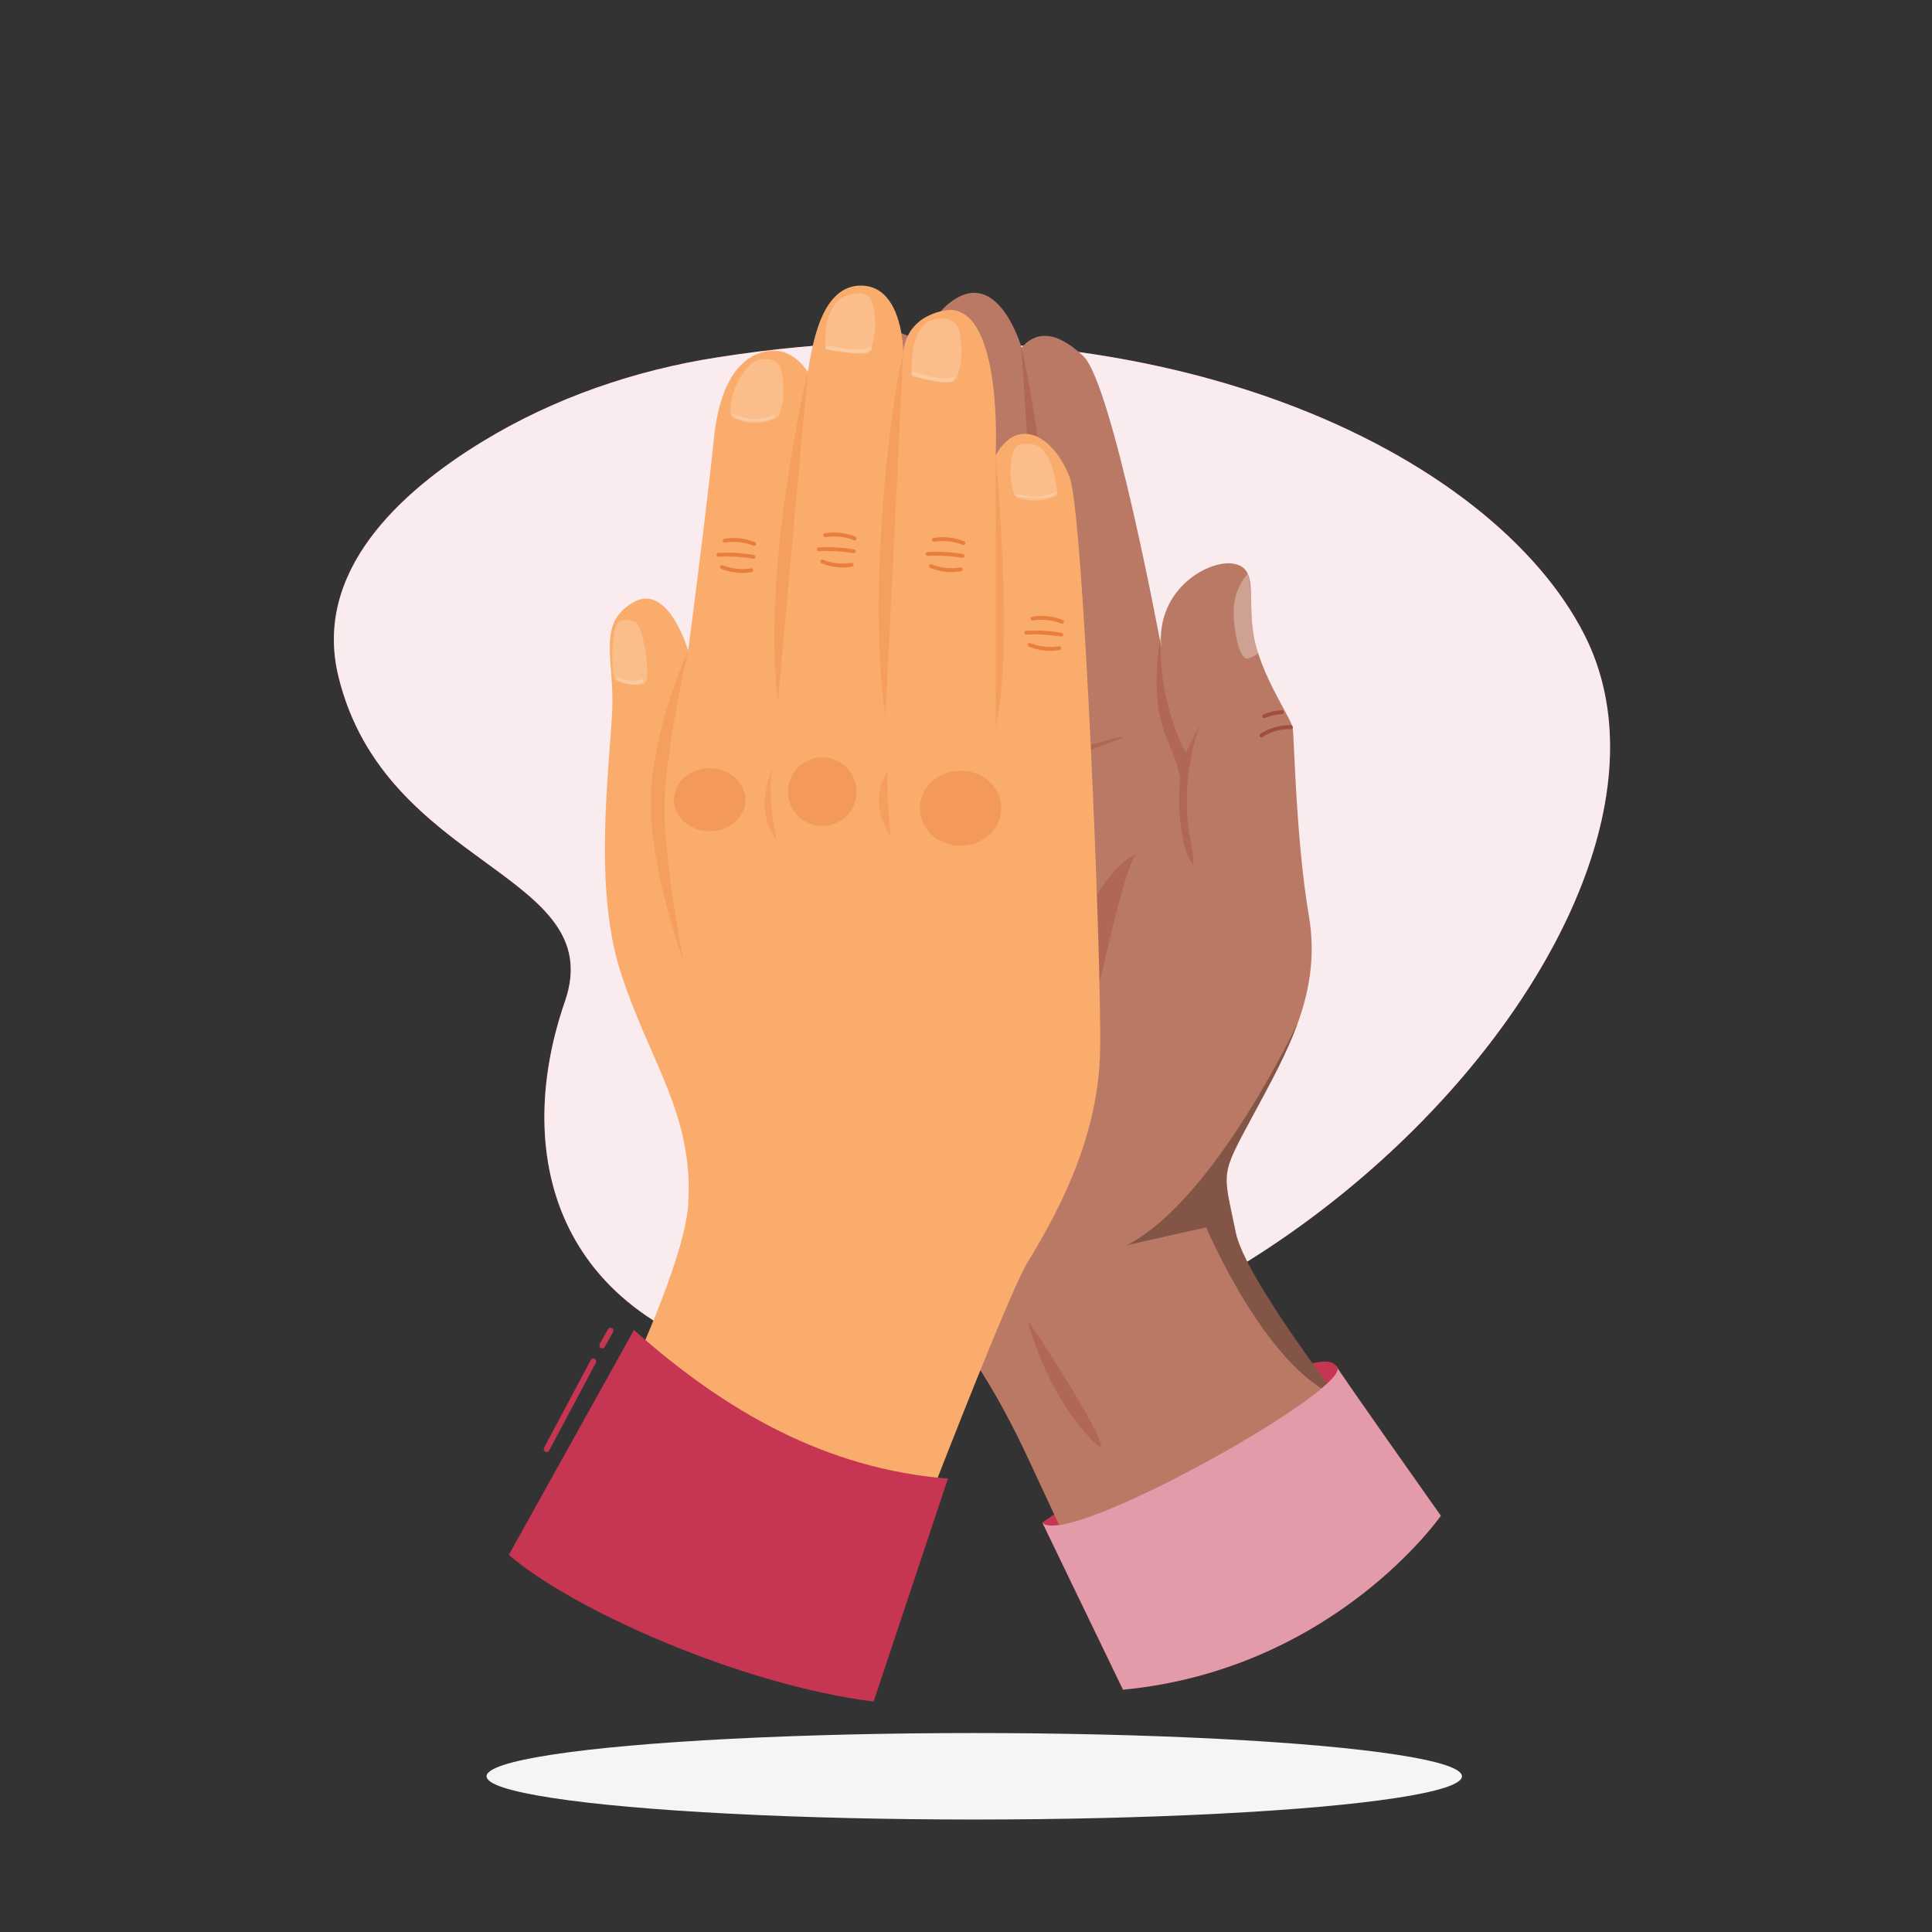 <svg viewBox="0 0 500 500" xmlns="http://www.w3.org/2000/svg"><rect x="0" y="0" width="500" height="500" fill="#333333" stroke="none"/><g id="freepik--background-simple--inject-143"><g><path style="fill:#C63652;" d="M185.765,92.462c-21.564,3.363-42.358,10.523-60.801,21.754-21.736,13.237-43.946,33.859-37.386,60.832,12.11,49.796,70.206,50.703,58.607,84.185-13.139,37.925-4.328,82.412,54.63,94.783,111.982,23.497,247.351-113.989,209.331-189.536-23.67-47.033-109.88-89.874-224.381-72.018Z"></path><path style="fill:#fff; opacity:.9;" d="M185.765,92.462c-21.564,3.363-42.358,10.523-60.801,21.754-21.736,13.237-43.946,33.859-37.386,60.832,12.11,49.796,70.206,50.703,58.607,84.185-13.139,37.925-4.328,82.412,54.63,94.783,111.982,23.497,247.351-113.989,209.331-189.536-23.67-47.033-109.88-89.874-224.381-72.018Z"></path></g></g><g id="freepik--Shadow--inject-143"><ellipse style="fill:#f5f5f5;" ry="11.19" rx="126.216" cy="459.701" cx="252.136"></ellipse></g><g id="freepik--Hand_2--inject-143"><g><path style="fill:#C63652;" d="M269.758,394.054s69.681-49.956,76.128-40.478c6.447,9.479-64.841,49.412-76.128,40.478Z"></path><path style="fill:#b97964;" d="M370.245,392.528s-47.054-57.137-50.415-73.521c-3.361-16.385-4.201-14.284,4.621-30.669s17.645-31.638,14.284-51.319c-3.361-19.681-3.781-46.223-4.201-48.707-.42-2.484-8.402-13.827-10.083-23.91s1.26-17.225-5.041-18.485c-6.302-1.26-20.166,6.302-18.905,21.426,0,0-12.604-68.06-20.166-75.202-7.562-7.142-12.604-6.045-15.965-2.182,0,0-5.631-19.855-17.199-12.574-8.824,5.554-7.168,15.176-7.168,15.176,0,0-3.911-9.243-12.668-5.882-8.758,3.361-7.917,21.426-7.497,20.166,.42-1.26-7.271-4.201-10.778-.84s-11.962,112.395-7.734,126.568c4.228,14.173,16.19,78.032,27.224,91.056,11.034,13.024,22.797,22.266,37.502,53.776,14.704,31.509,26.678,57.529,26.678,57.529,0,0,42.642-7.954,77.512-42.405Z"></path><path style="fill:#a24e3f; opacity:.4;" d="M290.523,190.796c-.108,.949-59.815,20.628-63.362,21.752,1.063-3.029,63.511-23.056,63.362-21.752Z"></path><path style="fill:#a24e3f; opacity:.4;" d="M275.464,295.525c1.82-6.138,14.229-69.659,18.479-74.447,0,0-8.734,3.699-13.704,19.122-4.144,13.387-4.764,33.752-4.775,55.325Z"></path><g style="opacity:.4;"><path style="fill:#a24e3f;" d="M282.822,372.923c8.338,8.405-9.923-21.554-16.856-31.152,0,0,4.482,18.679,16.856,31.152Z"></path></g><path style="fill:#a24e3f; opacity:.4;" d="M310.547,187.525l-3.629,7.226c-2.919-4.964-7.38-17.579-6.46-30.494,0,0-3.247,15.72,1.335,26.383,4.583,10.662,3.492,11.754,3.492,11.754,0,0-1.166,15.057,3.563,21.604l-.108-3.265c-2.623-10.932-1.987-22.625,1.807-33.208Z"></path><g style="opacity:.4;"><path style="fill:#a24e3f;" d="M269.188,170.078s-4.183-72.749-4.943-80.528c0,0,11.505,48.308,4.943,80.528Z"></path></g><g style="opacity:.4;"><path style="fill:#a24e3f;" d="M244.647,172.597s-4.183-72.749-4.943-80.528c0,0,11.505,48.308,4.943,80.528Z"></path></g><g style="opacity:.4;"><path style="fill:#a24e3f;" d="M224.141,187.159c-3.407-.014-6.903-72.76-4.943-80.528,0,0,7.284,46.433,4.943,80.528Z"></path></g><path style="opacity:.3;" d="M345.886,361.358h0c-12.054-16.192-24.394-34.251-26.056-42.351-3.361-16.385-4.201-14.284,4.621-30.669,4.28-7.948,8.556-15.632,11.445-23.682h0s-21.423,45.792-44.214,57.581l20.476-4.604s15.235,36.086,33.728,43.726Z"></path><path style="fill:#C63652;" d="M290.632,437.297l-20.874-43.243c6.357,6.958,81.949-35.659,76.128-40.478-.885-.733,27.002,38.701,27.002,38.701,0,0-27.597,39.74-82.256,45.019Z"></path><path style="fill:#fff; opacity:.3;" d="M322.923,148.488s-4.193,3.956-3.622,11.406c.57,7.451,2.226,10.872,3.622,10.53,1.396-.342,2.694-1.346,2.694-1.346,0,0-1.755-5.784-1.755-11.142,0-6.558-.939-9.448-.939-9.448Z"></path><path style="fill:#a24e3f;" d="M326.433,190.84c-.162,0-.321-.079-.418-.225-.151-.23-.088-.541,.143-.692,2.336-1.538,5.161-2.329,7.952-2.233,.275,.009,.492,.241,.482,.517-.01,.276-.229,.512-.518,.482-2.591-.092-5.204,.645-7.366,2.069-.085,.056-.181,.083-.275,.083Z"></path><path style="fill:#a24e3f;" d="M327.193,185.862c-.192,0-.375-.111-.458-.298-.111-.253,.004-.548,.257-.659,1.489-.656,3.137-1.035,4.764-1.096,.277-.023,.508,.206,.519,.481,.01,.276-.205,.508-.481,.518-1.502,.057-3.022,.406-4.398,1.012-.065,.029-.134,.042-.201,.042Z"></path><path style="fill:#fff; opacity:.5;" d="M290.632,437.297l-20.874-43.243c6.357,6.958,81.949-35.659,76.128-40.478-.885-.733,27.002,38.701,27.002,38.701,0,0-27.597,39.74-82.256,45.019Z"></path></g></g><g id="freepik--Hand_1--inject-143"><g><path style="fill:#faac6d;" d="M178.096,168.383s-5.096-17.639-14.111-12.544c-9.016,5.096-5.488,13.328-5.488,25.479s-5.488,46.255,1.96,69.774c7.448,23.519,19.207,37.239,17.639,60.758-1.568,23.519-39.591,93.293-39.591,93.293,0,0,51.742,31.359,83.493,30.967,0,0,37.239-98.389,43.903-109.365,6.664-10.976,18.423-31.231,18.815-54.878s-4.312-138.372-7.84-148.171-12.936-16.855-19.207-5.88c0,0,1.96-37.239-11.76-37.631,0,0-10.976,.392-12.152,10.976,0,0,0-16.855-10.584-17.247-10.584-.392-12.936,15.287-14.112,22.343,0,0-3.414-5.875-9.408-5.488-4.579,.296-12.936,3.528-14.896,22.735-1.96,19.207-6.664,54.878-6.664,54.878Z"></path><path style="fill:#e97f3f; opacity:.3;" d="M178.096,168.383s-5.529,24.312-6.093,38.506c-.557,14.02,4.842,41.778,4.842,41.778,0,0-8.934-24.302-8.394-42.409,.54-18.108,9.645-37.874,9.645-37.874Z"></path><path style="fill:#e97f3f; opacity:.3;" d="M233.759,91.162l-4.591,94.132s-3.044-16.307-1.136-47.668,5.727-46.464,5.727-46.464Z"></path><path style="fill:#e97f3f; opacity:.3;" d="M257.67,188.311c4.83-19.873,0-70.494,0-70.494v70.494Z"></path><g style="opacity:.3;"><path style="fill:#e97f3f;" d="M201.046,217.418s-2.974-12.586-.934-18.61c-.508,.736-5.274,10.784,.934,18.61Z"></path></g><g style="opacity:.3;"><path style="fill:#e97f3f;" d="M229.787,199.443s-5.709,7.527,.793,17.141c0,0-1.325-10.988-.793-17.141Z"></path></g><path style="fill:#e97f3f; opacity:.3;" d="M201.329,181.453l7.734-85.196c-.002,.01-12.091,50.952-7.734,85.196Z"></path><g style="opacity:.2;"><path style="fill:#fff;" d="M199.939,108.354c.749-.225,1.519-.358,1.784-1.093,1.953-5.42,.617-10.832,.331-11.857-.031-.111-.068-.215-.12-.318-.462-.923-1.25-1.715-2.244-1.98-1.865-.498-4.294-.059-5.635,1.329-3.148,3.26-5.363,8.379-4.993,12.896h0s3.724,3.177,10.876,1.024Z"></path></g><g style="opacity:.2;"><path style="fill:#fff;" d="M225.508,90.203c-.248,.736-1.011,1.362-1.742,1.365-2.168,.008-2.966-.199-5.483-.461-1.865-.194-4.127-.594-4.602-.834h0c-.346-4.517,.199-9.194,3.139-12.453,1.253-1.389,5.046-2.269,6.788-1.771,.928,.265,1.664,1.057,2.096,1.98,.048,.103,.083,.207,.112,.318,.267,1.025,1.515,6.437-.309,11.857Z"></path></g><g style="opacity:.2;"><path style="fill:#fff;" d="M247.853,97.236c-.248,.736-1.046,1.303-1.73,1.564-1.235,.47-4.31-.21-5.454-.458-1.688-.365-4.167-.796-4.642-1.036h0c-.346-4.517,.095-9.933,3.036-13.193,1.253-1.389,3.842-1.954,5.629-1.656,2.384,.397,2.927,1.681,3.358,2.604,.048,.103,.083,.207,.112,.318,.267,1.025,1.515,6.437-.309,11.857Z"></path></g><g style="opacity:.2;"><path style="fill:#fff;" d="M273.684,127.549h0c-.851-5.812-1.514-8.532-4.143-11.446-1.12-1.241-3.909-1.533-5.466-1.088-.83,.237-1.488,.945-1.873,1.77-.043,.092-.074,.185-.1,.284-.239,.917-1.354,5.753,.276,10.598,.221,.658,.842,1.062,1.49,.977,0,0,7.538,1.156,9.816-1.095Z"></path></g><path style="fill:#fff; opacity:.2;" d="M159.033,175.785c.284,.095,7.762,3.313,8.33,0,.568-3.313-.931-14.649-3.455-15.083-3.399-.584-4.64-.749-5.253,5.428s.379,9.655,.379,9.655Z"></path><circle style="fill:#e97f3f; opacity:.4;" transform="translate(-23.446 382.23) rotate(-80.808)" r="8.881" cy="204.888" cx="212.804"></circle><ellipse style="fill:#e97f3f; opacity:.4;" ry="8.161" rx="9.251" cy="206.97" cx="183.665"></ellipse><ellipse style="fill:#e97f3f; opacity:.4;" ry="9.725" rx="10.521" cy="209.168" cx="248.593"></ellipse><g><path style="fill:#e97f3f;" d="M194.972,144.601c-.028,0-.056-.002-.084-.007-2.949-.5-5.959-.674-8.949-.519-.286,.015-.511-.198-.525-.474-.014-.276,.198-.511,.474-.525,3.062-.159,6.147,.02,9.168,.532,.272,.046,.456,.305,.41,.577-.042,.244-.253,.417-.493,.417Z"></path><path style="fill:#e97f3f;" d="M195.197,141.281c-.063,0-.127-.012-.189-.037-2.307-.941-4.93-1.233-7.389-.822-.274,.049-.53-.138-.576-.411-.045-.272,.138-.53,.411-.576,2.676-.449,5.418-.143,7.932,.883,.255,.104,.378,.396,.274,.652-.079,.194-.266,.311-.463,.311Z"></path><path style="fill:#e97f3f;" d="M192.119,148.277c-1.884,0-3.757-.365-5.518-1.083-.255-.104-.378-.396-.274-.652s.397-.378,.652-.274c2.307,.941,4.93,1.233,7.389,.822,.271-.047,.53,.138,.576,.411,.045,.272-.138,.53-.411,.576-.801,.134-1.608,.201-2.414,.201Z"></path></g><g><path style="fill:#e97f3f;" d="M220.961,143.179c-.028,0-.056-.002-.084-.007-2.949-.5-5.961-.674-8.949-.519-.284,.01-.511-.198-.525-.474-.014-.275,.198-.511,.474-.525,3.061-.158,6.146,.02,9.168,.531,.272,.046,.456,.304,.41,.577-.042,.244-.253,.417-.493,.417Z"></path><path style="fill:#e97f3f;" d="M221.187,139.859c-.063,0-.127-.012-.189-.037-2.308-.941-4.932-1.233-7.389-.822-.275,.044-.53-.139-.576-.411-.045-.272,.138-.53,.411-.576,2.675-.447,5.419-.143,7.932,.882,.255,.104,.378,.396,.274,.652-.079,.194-.266,.311-.463,.311Z"></path><path style="fill:#e97f3f;" d="M218.109,146.855c-1.885,0-3.758-.365-5.52-1.083-.255-.104-.378-.396-.274-.652s.397-.378,.652-.274c2.308,.942,4.931,1.234,7.389,.822,.274-.047,.53,.138,.576,.411s-.138,.53-.411,.576c-.801,.134-1.607,.2-2.412,.2Z"></path></g><g><path style="fill:#e97f3f;" d="M249.115,144.382c-.028,0-.056-.002-.084-.007-2.95-.5-5.963-.674-8.949-.519-.279,.005-.511-.198-.525-.474s.198-.511,.474-.525c3.062-.157,6.146,.021,9.168,.531,.272,.046,.456,.304,.41,.577-.042,.244-.253,.417-.493,.417Z"></path><path style="fill:#e97f3f;" d="M249.34,141.063c-.063,0-.127-.012-.189-.037-2.307-.941-4.93-1.233-7.389-.822-.271,.047-.53-.138-.576-.411-.045-.272,.138-.53,.411-.576,2.676-.448,5.42-.142,7.932,.883,.256,.104,.378,.396,.274,.652-.079,.194-.266,.311-.463,.311Z"></path><path style="fill:#e97f3f;" d="M246.262,148.06c-1.884,0-3.758-.365-5.518-1.083-.256-.104-.378-.396-.274-.652,.105-.255,.396-.378,.652-.274,2.307,.942,4.93,1.234,7.389,.822,.27-.049,.53,.138,.576,.411,.045,.272-.138,.53-.411,.576-.801,.134-1.608,.201-2.414,.201Z"></path></g><g><path style="fill:#e97f3f;" d="M274.649,164.757c-.028,0-.057-.002-.085-.007-2.948-.5-5.958-.676-8.948-.519-.271,.018-.511-.198-.525-.474-.015-.275,.197-.511,.473-.525,3.063-.159,6.146,.019,9.169,.531,.271,.046,.455,.304,.409,.577-.042,.244-.253,.417-.492,.417Z"></path><path style="fill:#e97f3f;" d="M274.874,161.438c-.063,0-.127-.012-.188-.037-2.307-.941-4.932-1.232-7.39-.822-.267,.048-.529-.138-.575-.411s.139-.53,.411-.576c2.676-.449,5.418-.143,7.931,.883,.256,.104,.379,.396,.274,.652-.079,.194-.266,.311-.463,.311Z"></path><path style="fill:#e97f3f;" d="M271.797,168.434c-1.885,0-3.759-.365-5.52-1.083-.256-.104-.379-.396-.274-.652s.398-.378,.651-.274c2.341,.954,4.895,1.239,7.391,.822,.268-.046,.529,.138,.575,.411s-.139,.53-.411,.576c-.8,.134-1.607,.2-2.412,.2Z"></path></g><path style="fill:#C63652;" d="M131.681,402.4l32.389-58.204c23.607,21.044,49.796,35.985,81.258,38.465l-19.233,57.698c-34.179-4.245-77.908-23.707-94.415-37.959Z"></path><path style="fill:#fff; opacity:.2;" d="M195.343,109.441c-2.141,0-4.283-.548-6.116-1.634l.51-.86c3.145,1.862,7.283,1.999,10.542,.346l.452,.892c-1.657,.84-3.521,1.257-5.388,1.257Z"></path><path style="fill:#fff; opacity:.2;" d="M221.731,91.406c-3.248,0-7.155-.886-7.768-1.03-.269-.063-.436-.332-.373-.601,.063-.27,.331-.436,.601-.373,4.021,.945,9.083,1.485,10.687,.435,.232-.149,.541-.085,.692,.146,.151,.231,.085,.541-.146,.692-.829,.541-2.191,.73-3.694,.73Z"></path><path style="fill:#fff; opacity:.2;" d="M244.389,98.908c-3.219,0-6.668-1.2-8.221-1.814-.257-.102-.383-.392-.281-.648,.102-.258,.394-.382,.648-.281,3.871,1.53,7.605,2.096,9.991,1.511,.269-.067,.539,.098,.605,.367,.065,.269-.099,.539-.367,.605-.753,.184-1.557,.262-2.375,.262Z"></path><path style="fill:#fff; opacity:.2;" d="M163.75,177.17c-1.513,0-3.024-.388-4.344-1.148l.499-.866c1.949,1.123,4.372,1.328,6.481,.55l.346,.938c-.956,.353-1.969,.526-2.981,.526Z"></path><path style="fill:#fff; opacity:.2;" d="M267.663,129.557c-1.454,0-2.908-.232-4.292-.702-.261-.089-.401-.373-.312-.634,.09-.262,.373-.402,.635-.313,3.011,1.022,6.39,.832,9.268-.525,.249-.119,.548-.011,.665,.239,.118,.25,.011,.548-.239,.666-1.788,.843-3.756,1.27-5.724,1.27Z"></path><path style="fill:#C63652;" d="M142.102,375.418c4.033-7.565,8.066-15.129,12.099-22.694,.454-.852-.84-1.61-1.295-.757-4.033,7.565-8.066,15.129-12.099,22.694-.454,.852,.84,1.61,1.295,.757h0Z"></path><path style="fill:#C63652;" d="M156.5,348.585c.719-1.282,1.439-2.564,2.158-3.846,.192-.342,.093-.835-.269-1.026-.354-.187-.821-.096-1.026,.269-.719,1.282-1.439,2.564-2.158,3.846-.192,.342-.093,.835,.269,1.026,.354,.187,.821,.096,1.026-.269h0Z"></path></g></g></svg>

